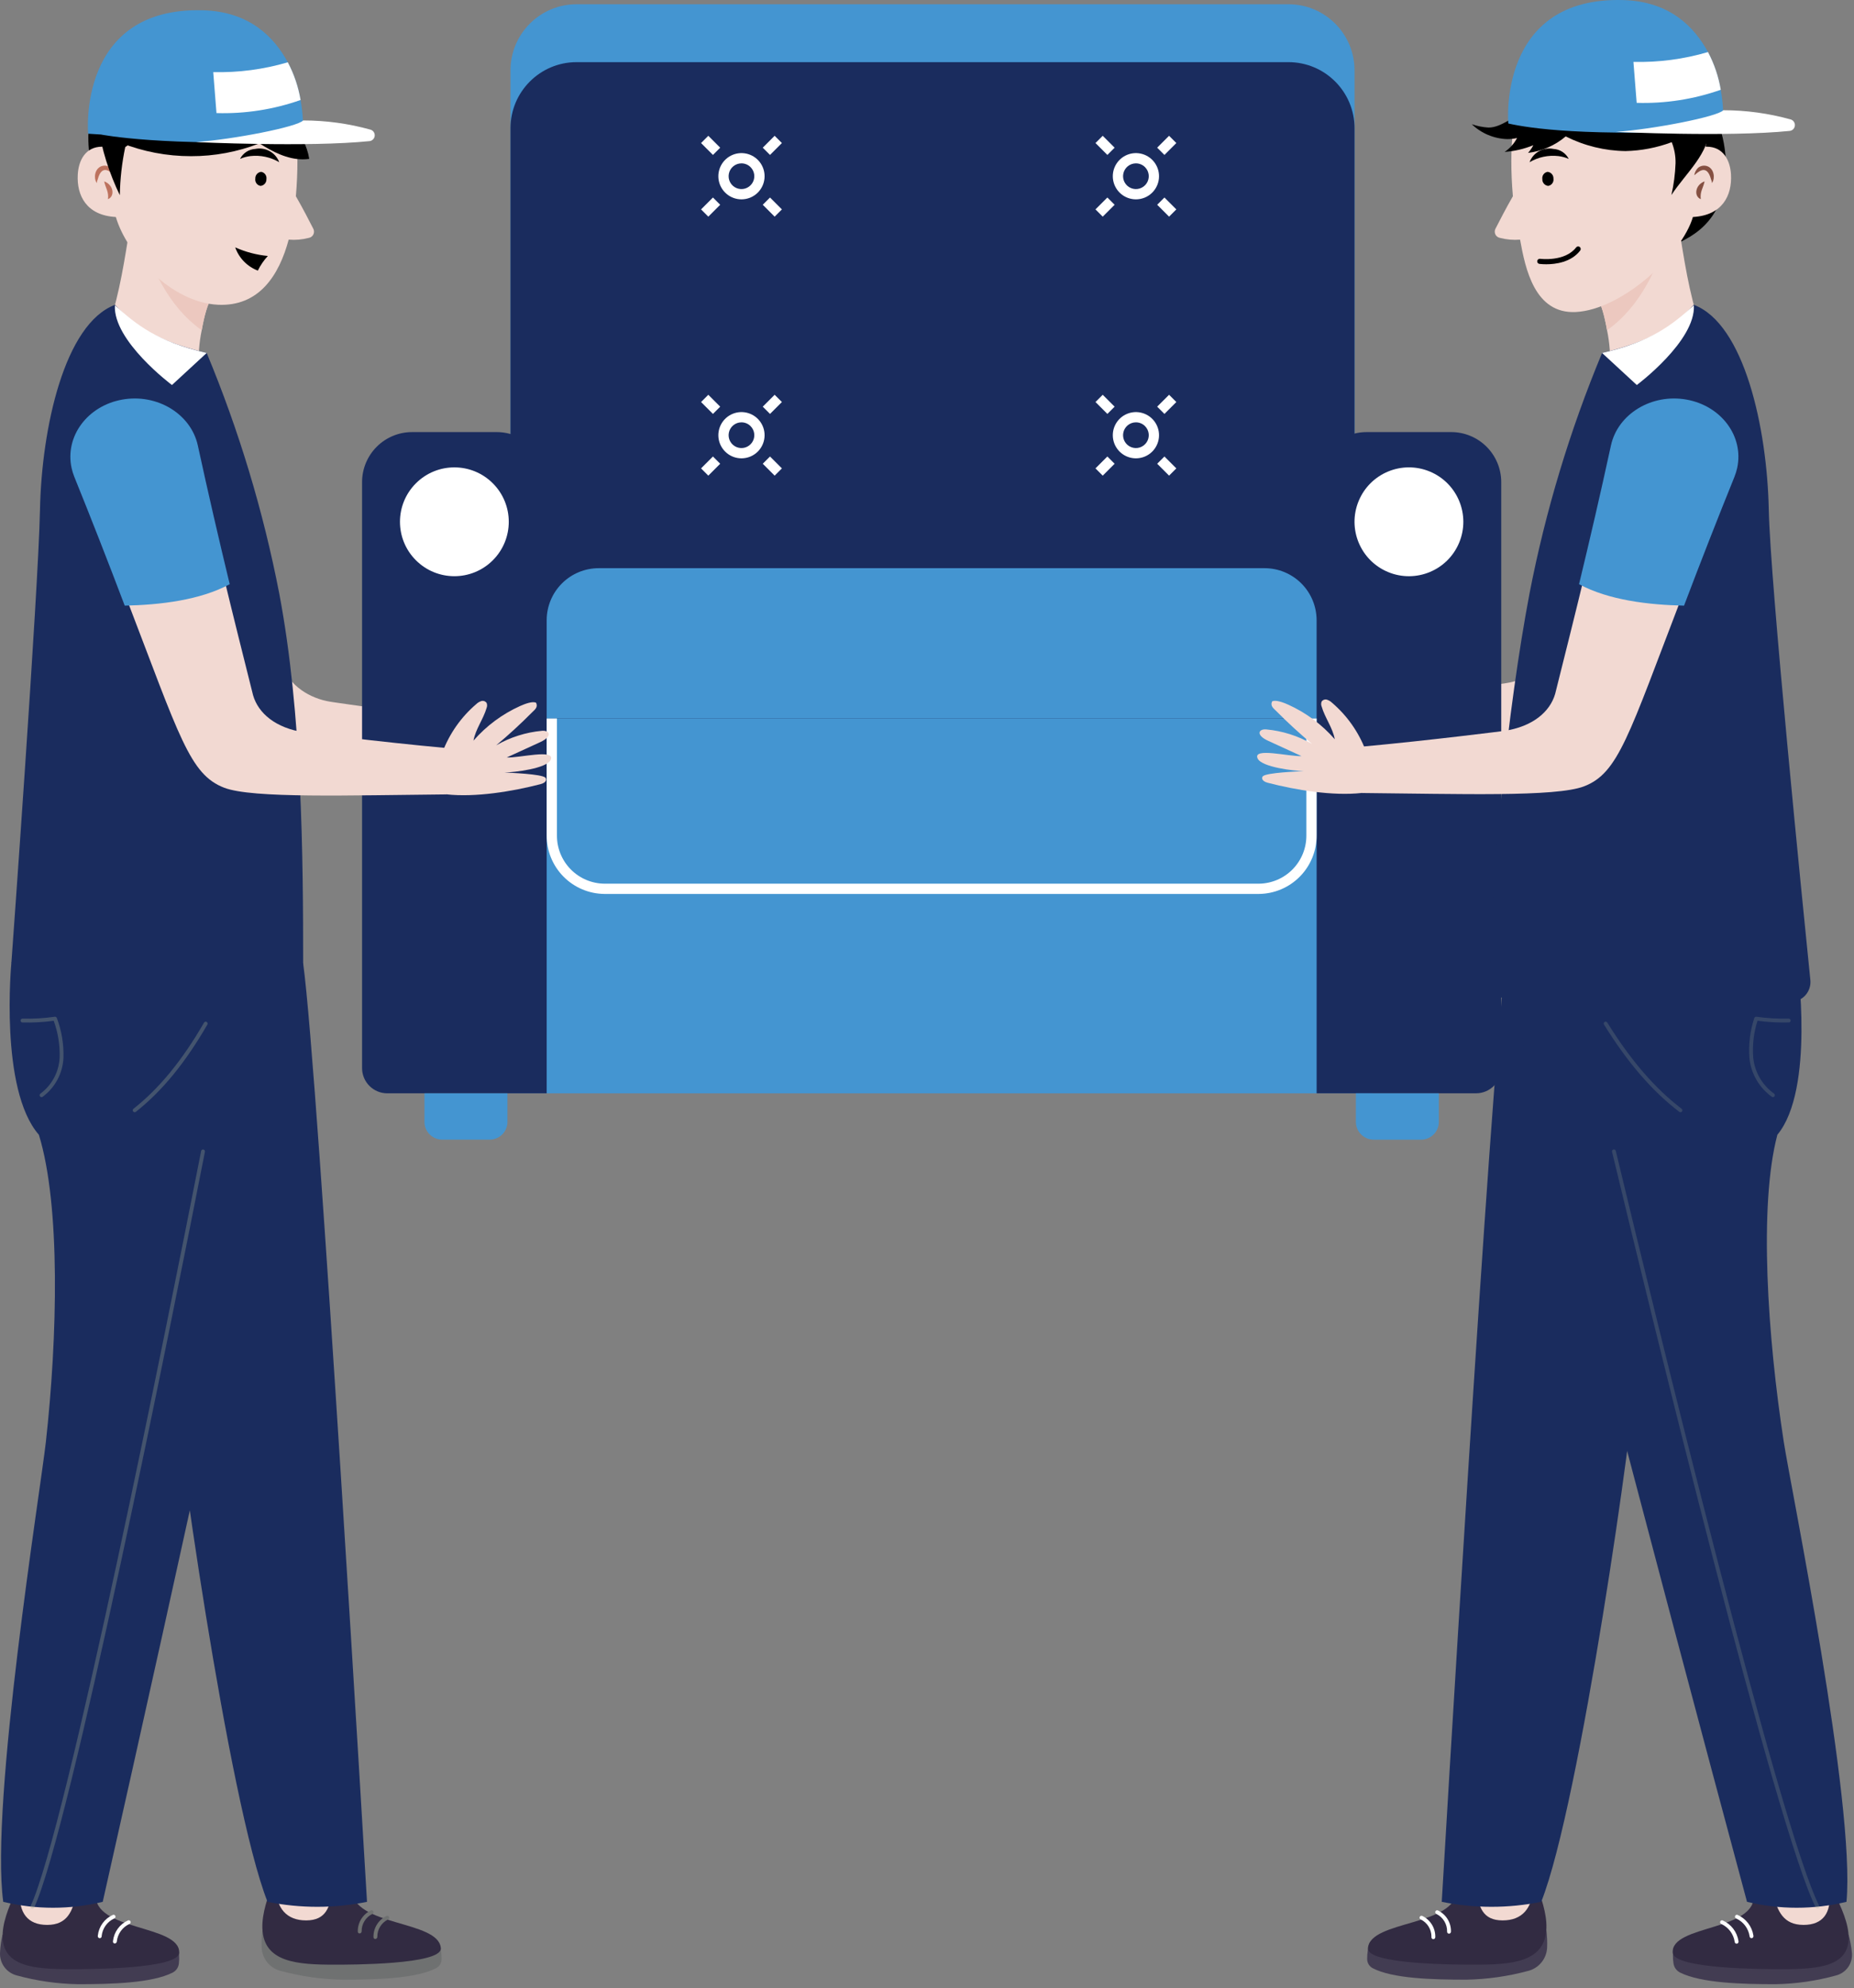 <svg width="375" height="402" viewBox="0 0 375 402" fill="none" xmlns="http://www.w3.org/2000/svg"><rect x="0" y="0" width="375" height="402" fill="#808080" stroke="none"/><g id="intro 1" clip-path="url(#clip0_256_50)"><g id="Group 173"><g id="translate" style=" transform-origin: center; transform-box: fill-box; animation: translateX 2s linear infinite;"><g id="Group 5"><g id="Group 3"><path id="Path 15" d="M275.516 141.384C289.238 140.125 304.316 138.198 304.224 138.21C309.978 137.358 313.505 134.366 314.556 130.717C318.696 114.225 322.433 99.304 326.408 81.017C327.698 75.079 334.061 71.217 340.618 72.381C347.175 73.545 351.446 79.311 350.155 85.248C350.029 85.812 349.858 86.365 349.645 86.901C346.388 94.953 343.226 103.031 340.16 111.133C329.389 139.182 327.379 146.751 320.376 149.423C314.661 151.605 295.108 150.939 275.428 150.763C274.579 146.82 275.162 145.413 275.516 141.384Z" fill="#F2D9D2"/></g><g id="Group 4"><path id="Path 16" d="M263.231 143.293L256.491 140.204C253.926 139.028 254.583 137.769 256.117 137.904C259.38 138.204 262.54 139.206 265.38 140.84C262.865 138.737 260.451 136.52 258.139 134.189C257.614 133.659 256.878 133.174 257.304 132.246C257.96 131.861 259.526 132.432 260.549 132.893C264.159 134.52 267.376 136.908 269.977 139.893C269.554 137.542 267.977 135.559 267.318 133.261C267.191 132.944 267.191 132.591 267.318 132.274C267.432 132.105 267.597 131.977 267.789 131.908C267.98 131.838 268.189 131.832 268.385 131.889C268.774 132.012 269.128 132.225 269.42 132.51C272.47 135.113 274.814 138.443 276.235 142.192L275.429 150.755C269.609 151.404 262.085 150.166 256.416 148.693C255.189 148.373 255.128 147.684 255.438 147.373C256.171 146.643 262.683 146.384 263.703 146.35C261.742 146.296 255.179 145.55 254.37 143.777C253.32 141.482 260.804 143.442 263.231 143.293Z" fill="#F2D9D2"/></g></g><g id="Group 174"><g id="Group 10"><g id="Group 6"><path id="Path 17" d="M22.106 90.696C25.362 98.749 28.524 106.827 31.591 114.928L40.864 139.776C43.136 145.111 47.622 149.857 54.273 152.987C63.025 157.087 67.956 153.407 101.073 157.871C105.099 158.414 106.737 157.491 107.337 153.845C107.937 150.199 105.158 146.804 101.132 146.261C101.047 146.25 100.932 146.236 100.847 146.228C86.335 144.79 67.435 141.994 67.531 142.008L66.877 141.908C62.727 141.278 58.388 138.638 57.199 134.508C53.059 118.016 49.322 103.095 45.347 84.808C44.057 78.87 37.694 75.008 31.137 76.173C24.58 77.338 20.309 83.102 21.6 89.04C21.725 89.605 21.894 90.158 22.106 90.696Z" fill="#F2D9D2"/></g><g id="Group 7"><path id="Path 18" d="M119.699 158.842V158.876C119.699 159.506 118.819 159.806 118.144 159.806C117.063 159.594 116.067 159.073 115.277 158.306C115.284 158.386 115.287 158.466 115.287 158.545C115.316 158.764 115.299 158.987 115.237 159.199C115.174 159.41 115.068 159.607 114.925 159.775C114.782 159.943 114.606 160.08 114.407 160.176C114.208 160.271 113.991 160.324 113.77 160.331H113.658C112.837 160.291 112.059 159.948 111.476 159.368C111.409 159.832 111.17 160.255 110.807 160.551C110.443 160.847 109.981 160.996 109.513 160.968C108.904 160.879 108.331 160.625 107.857 160.233C107.689 160.986 107.041 161.455 105.892 161.455C102.902 161.455 101.678 158.732 101.07 157.866L100.844 146.223C109.038 146.852 119.117 150.562 119.699 158.842Z" fill="#E88C74"/></g><g id="Group 8"><path id="Path 19" d="M109.048 147.868C109.048 147.868 116.967 149.297 119.02 151.977H113.846L109.048 147.868Z" fill="#E88C74"/></g><g id="Group 9"><path id="Path 20" d="M46.022 84.012C44.634 77.627 37.794 73.469 30.743 74.726C23.692 75.983 19.1 82.177 20.487 88.561C20.623 89.167 20.807 89.761 21.036 90.338C24.538 98.998 27.938 107.683 31.236 116.394V116.4C38.372 116.242 46.442 115.309 52.472 112.061C50.328 103.184 48.209 94.073 46.022 84.012Z" fill="#4989D4"/></g></g><g id="Group 20"><g id="Group 18"><g id="Group 11"><path id="Path 21" d="M88.769 392.748L53.083 390.292C52.923 391.478 52.87 392.677 52.925 393.873C52.983 394.96 53.386 395.999 54.077 396.84C54.768 397.681 55.709 398.278 56.764 398.546C60.856 399.646 65.068 400.242 69.305 400.322C76.063 400.322 84.23 400.096 88.214 397.986C88.552 397.807 88.835 397.539 89.03 397.209C89.225 396.88 89.325 396.504 89.319 396.121C89.334 394.973 89.148 393.832 88.769 392.748Z" fill="#6F7171"/></g><g id="Group 12"><path id="Path 22" d="M89.169 393.948V393.985C89.285 397.276 70.92 397.285 67.742 397.285C60.114 397.285 53.313 396.847 53.07 389.928C52.963 386.888 54.211 383.483 55.133 381.019L55.756 381.056L70.244 382.008L71.103 382.07C71.37 389.632 88.718 388.218 89.169 393.948Z" fill="#322B42"/></g><g id="Group 13"><path id="Path 23" d="M67.174 382.012C66.833 385.602 65.959 388.318 61.952 388.33H61.898C57.988 388.33 55.898 385.89 55.749 381.648C55.742 381.448 55.749 381.261 55.749 381.06L67.174 382.012Z" fill="#F2D9D2"/></g><g id="Group 15"><g id="Group 14"><path id="Path 24" d="M72.751 390.966C72.705 390.97 72.66 390.966 72.616 390.952C72.572 390.939 72.532 390.917 72.497 390.887C72.462 390.858 72.433 390.822 72.412 390.781C72.391 390.741 72.379 390.697 72.375 390.651L72.369 390.523C72.363 389.639 72.61 388.773 73.081 388.025C73.552 387.277 74.227 386.68 75.027 386.304C75.075 386.286 75.126 386.278 75.177 386.28C75.228 386.282 75.279 386.294 75.325 386.315C75.372 386.337 75.414 386.367 75.449 386.405C75.484 386.442 75.511 386.486 75.528 386.535C75.546 386.583 75.554 386.634 75.552 386.685C75.55 386.736 75.538 386.786 75.517 386.833C75.496 386.88 75.465 386.922 75.428 386.956C75.39 386.991 75.346 387.018 75.298 387.036C74.651 387.354 74.106 387.847 73.726 388.46C73.346 389.072 73.145 389.779 73.148 390.5C73.156 390.608 73.124 390.716 73.058 390.802C72.991 390.888 72.895 390.946 72.788 390.965L72.751 390.966Z" fill="#6F7171"/></g></g><g id="Group 17"><g id="Group 16"><path id="Path 25" d="M75.923 392.084C75.832 392.092 75.741 392.063 75.67 392.005C75.6 391.946 75.555 391.862 75.547 391.771L75.54 391.64C75.534 390.756 75.781 389.889 76.253 389.141C76.724 388.393 77.399 387.795 78.199 387.419C78.296 387.383 78.403 387.387 78.497 387.43C78.591 387.473 78.665 387.552 78.7 387.649C78.736 387.746 78.732 387.854 78.689 387.948C78.646 388.042 78.567 388.115 78.47 388.151C77.823 388.469 77.278 388.962 76.897 389.575C76.517 390.187 76.317 390.895 76.319 391.616C76.329 391.724 76.299 391.832 76.234 391.918C76.168 392.005 76.073 392.063 75.966 392.083L75.923 392.084Z" fill="#6F7171"/></g></g></g><g id="Group 19"><path id="Path 26" d="M2.309 194.602C2.309 194.602 10.895 215.275 20.279 229.522C29.663 243.769 34.629 267.514 34.893 276.734C35.157 285.954 46.247 364.746 54.113 384.576C60.753 385.918 67.594 385.918 74.234 384.576C74.234 384.576 64.377 216.946 61.327 194.879L48.317 183.707L2.309 194.602Z" fill="#1A2C5E"/></g></g><g id="Group 21"><path id="Path 27" d="M40.799 66.782C40.273 69.32 40.078 71.914 40.219 74.502C33.076 71.474 28.919 67.958 22.808 63.278C24.729 56.634 25.599 49.789 26.76 42.957C27.216 43.72 27.699 44.471 28.197 45.197C32.097 50.865 37.386 55.645 42.887 60.175C42.016 61.239 41.284 63.966 40.799 66.782Z" fill="#F2D9D2"/></g><g id="Group 22"><path id="Path 28" d="M42.887 60.175C42.017 61.239 41.287 63.965 40.799 66.781C33.931 61.901 30.504 53.981 28.044 46.135C28.099 45.822 28.144 45.51 28.196 45.197L28.735 41.897C32.689 48.563 36.682 55.058 42.887 60.175Z" fill="#ECC8BF"/></g><g id="Group 23"><path id="Path 29" d="M17.936 25.866C18.692 26.104 19.482 26.216 20.275 26.198C22.617 26.072 24.939 25.691 27.199 25.063C27.465 26.426 27.592 27.812 27.577 29.2C27.577 34.308 26.219 40.1 25.577 44.018C21.483 40.114 17.288 35.841 17.936 25.866Z" fill="black"/></g><g id="Group 24"><path id="Path 30" d="M59.846 39.686C61.54 19.586 56.477 7.223 41.227 7.786C22.812 8.469 19.4 20.245 20.842 29.663C20.778 29.663 20.714 29.663 20.649 29.663C17.249 29.663 15.895 32.479 15.731 35.263C15.479 39.558 17.507 43.568 23.431 43.88C25.653 51.46 34.701 61.172 44.077 61.624C52.377 62.024 56.44 55.707 58.39 48.457C59.755 48.571 61.13 48.452 62.456 48.106C62.65 48.072 62.833 47.994 62.992 47.877C63.151 47.761 63.281 47.609 63.371 47.435C63.462 47.26 63.511 47.067 63.514 46.87C63.518 46.673 63.476 46.478 63.392 46.3C62.589 44.712 61.199 42.027 59.846 39.686Z" fill="#F2D9D2"/></g><g id="Group 25"><path id="Path 31" d="M24.399 28.863C28.932 30.666 33.767 31.588 38.645 31.582C43.376 31.593 48.067 30.714 52.474 28.992C55.165 30.712 58.117 32.218 61.236 32.218C61.675 32.219 62.114 32.189 62.549 32.128C60.81 21.528 46.486 16.547 36.592 16.547C30.086 16.547 22.192 17.596 22.192 24.097C22.218 25.122 22.466 26.128 22.921 27.046C23.375 27.965 24.024 28.773 24.823 29.414" fill="black"/></g><g id="Group 26"><path id="Path 32" d="M23.158 35.445C22.608 35.045 20.68 32.845 19.774 36.24C19.688 36.518 19.552 36.731 19.633 36.999C19.142 36.728 18.804 34.647 20.207 33.751C20.541 33.562 20.923 33.475 21.306 33.502C21.689 33.529 22.056 33.669 22.36 33.903C22.791 34.313 23.072 34.856 23.158 35.445Z" fill="#BD725E"/></g><g id="Group 27"><path id="Path 33" d="M21.072 36.678C22.963 37.357 23.313 39.669 21.839 40.278C22.038 38.722 21.337 38.02 21.072 36.678Z" fill="#BD725E"/></g><g id="Group 44"><g id="Group 35"><g id="Group 28"><path id="Path 34" d="M35.963 393.661L0.518 391.205C0.243 392.381 0.073 393.579 0.01 394.785C-0.06 395.836 0.239 396.879 0.857 397.732C1.474 398.585 2.371 399.196 3.391 399.458C7.423 400.565 11.577 401.161 15.757 401.234C22.515 401.234 30.704 401.008 34.895 398.899C35.25 398.723 35.554 398.459 35.78 398.133C36.005 397.807 36.143 397.429 36.182 397.034C36.312 395.906 36.237 394.763 35.963 393.661Z" fill="#423C52"/></g><g id="Group 29"><path id="Path 35" d="M36.25 394.859V394.896C36.043 398.187 17.677 398.196 14.499 398.196C6.871 398.196 0.114 397.758 0.547 390.838C0.738 387.798 2.32 384.395 3.484 381.93L4.103 381.967L18.503 382.918L19.355 382.98C18.874 390.542 36.361 389.128 36.25 394.859Z" fill="#322B42"/></g><g id="Group 30"><path id="Path 36" d="M15.421 382.922C14.728 386.513 13.587 389.229 9.579 389.241H9.525C5.616 389.241 3.765 386.801 4.031 382.559C4.043 382.359 4.066 382.171 4.09 381.971L15.421 382.922Z" fill="#F2D9D2"/></g><g id="Group 32"><g id="Group 31"><path id="Path 37" d="M20.171 391.925H20.161C20.058 391.922 19.96 391.878 19.889 391.803C19.818 391.728 19.78 391.628 19.782 391.525L19.788 391.405C19.883 390.502 20.214 389.64 20.747 388.904C21.281 388.169 21.998 387.587 22.827 387.216C22.876 387.197 22.928 387.187 22.98 387.188C23.033 387.189 23.085 387.201 23.133 387.222C23.181 387.244 23.224 387.275 23.259 387.313C23.295 387.352 23.323 387.397 23.34 387.447C23.358 387.496 23.365 387.549 23.362 387.601C23.359 387.654 23.345 387.705 23.322 387.752C23.298 387.799 23.266 387.841 23.226 387.875C23.186 387.909 23.139 387.935 23.089 387.95C22.403 388.267 21.81 388.756 21.368 389.369C20.926 389.982 20.65 390.699 20.566 391.45V391.55C20.562 391.652 20.519 391.748 20.445 391.818C20.371 391.888 20.273 391.927 20.171 391.925Z" fill="white"/></g></g><g id="Group 34"><g id="Group 33"><path id="Path 38" d="M23.234 392.995C23.185 392.999 23.136 392.994 23.09 392.978C23.044 392.962 23.001 392.937 22.965 392.905C22.929 392.872 22.9 392.832 22.88 392.788C22.859 392.743 22.849 392.695 22.848 392.646L22.854 392.514C22.95 391.612 23.282 390.751 23.815 390.016C24.348 389.282 25.065 388.701 25.893 388.33C25.942 388.31 25.994 388.301 26.047 388.302C26.099 388.303 26.151 388.314 26.199 388.336C26.247 388.358 26.29 388.389 26.325 388.427C26.361 388.466 26.389 388.511 26.406 388.561C26.424 388.61 26.431 388.663 26.428 388.715C26.425 388.768 26.411 388.819 26.388 388.866C26.364 388.913 26.332 388.955 26.292 388.989C26.252 389.023 26.205 389.048 26.155 389.064C25.469 389.382 24.877 389.871 24.435 390.484C23.993 391.097 23.717 391.813 23.632 392.564C23.632 392.673 23.591 392.777 23.517 392.857C23.443 392.937 23.342 392.986 23.234 392.995Z" fill="white"/></g></g></g><g id="Group 36"><path id="Path 39" d="M2.31 194.602C2.31 194.602 -0.169 220.296 7.864 229.465C12.274 243.793 11.626 270.4 9.273 291.62C8.241 300.937 -2.05 364.742 0.657 384.576C7.269 386.17 14.166 386.17 20.778 384.576C20.778 384.576 58.611 216.948 61.301 194.876L51.152 183.704L2.31 194.602Z" fill="#1A2C5E"/></g><g id="Group 43" opacity="0.3"><g id="Group 38"><g id="Group 37"><path id="Path 40" d="M27.242 224.907C27.16 224.908 27.08 224.883 27.012 224.836C26.945 224.789 26.895 224.722 26.868 224.644C26.841 224.567 26.84 224.483 26.863 224.404C26.887 224.326 26.935 224.257 27 224.207C32.206 220.107 36.876 214.407 41.276 206.775C41.33 206.689 41.414 206.628 41.512 206.603C41.61 206.579 41.713 206.593 41.801 206.644C41.888 206.694 41.953 206.776 41.981 206.873C42.009 206.97 41.999 207.074 41.952 207.163C37.501 214.885 32.768 220.663 27.483 224.819C27.415 224.875 27.33 224.906 27.242 224.907Z" fill="#A7B294"/></g></g><g id="Group 40"><g id="Group 39"><path id="Path 41" d="M8.406 221.855C8.323 221.856 8.242 221.83 8.175 221.781C8.108 221.732 8.058 221.663 8.033 221.584C8.008 221.505 8.009 221.42 8.035 221.341C8.062 221.263 8.113 221.195 8.181 221.147C9.326 220.296 10.268 219.201 10.939 217.942C11.61 216.683 11.993 215.291 12.062 213.866C12.14 211.328 11.733 208.798 10.862 206.412C8.765 206.696 6.649 206.812 4.533 206.759C4.43 206.755 4.332 206.711 4.261 206.635C4.191 206.559 4.153 206.459 4.157 206.355C4.161 206.252 4.205 206.154 4.281 206.083C4.357 206.013 4.458 205.975 4.561 205.979C6.741 206.035 8.922 205.908 11.081 205.599C11.17 205.588 11.261 205.608 11.337 205.656C11.413 205.704 11.471 205.776 11.5 205.861C12.467 208.433 12.922 211.17 12.839 213.916C12.763 215.457 12.346 216.962 11.618 218.323C10.891 219.684 9.87 220.866 8.63 221.784C8.564 221.83 8.486 221.855 8.406 221.855Z" fill="#A7B294"/></g></g><g id="Group 42"><g id="Group 41"><path id="Path 42" d="M6.552 385.971C6.495 385.971 6.439 385.959 6.388 385.935C6.294 385.892 6.222 385.813 6.186 385.715C6.15 385.618 6.155 385.511 6.198 385.417C13.425 369.853 34.211 265.689 40.409 234.135L40.686 232.735C40.709 232.637 40.77 232.551 40.855 232.497C40.941 232.442 41.044 232.423 41.143 232.443C41.242 232.463 41.33 232.521 41.387 232.605C41.444 232.688 41.467 232.79 41.45 232.89L41.175 234.29C34.975 265.867 14.169 370.108 6.905 385.751C6.873 385.817 6.823 385.873 6.76 385.912C6.698 385.951 6.626 385.972 6.552 385.971Z" fill="#A7B294"/></g></g></g></g><g id="Group 45"><path id="Path 43" d="M41.806 71.375C48.331 87.039 53.246 103.325 56.477 119.983C61.121 144.475 61.316 173.149 61.316 194.883C61.316 194.883 34.996 206.898 2.309 194.606C2.309 194.606 7.75 119.706 8.086 103.106C8.422 86.506 13.057 65.465 23.261 61.64C27.399 66.324 32.544 69.135 41.806 71.375Z" fill="#1A2C5E"/></g><g id="Group 46"><path id="Path 44" d="M54.176 51.762C53.359 52.643 52.677 53.639 52.152 54.719C51.094 54.316 50.136 53.688 49.346 52.877C48.556 52.066 47.952 51.093 47.576 50.024C49.667 50.957 51.896 51.544 54.176 51.762Z" fill="black"/></g><g id="Group 47"><path id="Path 45" d="M48.55 32.132C48.841 31.557 49.278 31.069 49.818 30.715C50.357 30.362 50.979 30.157 51.623 30.119C52.619 29.915 53.655 30.073 54.545 30.564C55.434 31.056 56.12 31.849 56.477 32.8C54.722 31.768 52.679 31.333 50.655 31.561C49.929 31.648 49.22 31.84 48.55 32.132Z" fill="black"/></g><g id="Group 48"><path id="Path 46" d="M51.639 36.129C51.588 36.463 51.671 36.804 51.87 37.077C52.068 37.351 52.366 37.535 52.699 37.591C53.037 37.56 53.35 37.398 53.572 37.141C53.793 36.884 53.907 36.551 53.888 36.212C53.939 35.878 53.856 35.537 53.657 35.264C53.459 34.99 53.161 34.806 52.828 34.75C52.49 34.781 52.177 34.943 51.955 35.2C51.734 35.457 51.62 35.79 51.639 36.129Z" fill="black"/></g><g id="Group 49"><path id="Path 47" d="M41.806 71.375L34.781 77.855C34.781 77.855 22.833 68.942 23.239 61.733C27.645 65.714 31.855 69.089 41.806 71.375Z" fill="white"/></g><g id="Group 50"><path id="Path 48" d="M20.238 26.218C21.028 26.067 22.633 25.764 25.838 25.161C26.438 25.048 27.074 24.988 27.705 24.917C27.82 25.463 28.004 25.992 28.25 26.493C27.61 27.83 26.598 28.955 25.335 29.732C24.66 32.933 24.291 36.19 24.235 39.461C22.235 35.361 20.235 29.476 20.235 26.255L20.238 26.218Z" fill="black"/></g><g id="Group 51"><path id="Path 49" d="M61.226 28.385C33.185 29.773 20.418 27.202 20.418 27.202L17.826 27.041C17.826 27.041 15.537 1.285 41.161 2.085C50.561 2.377 55.482 7.574 58.214 12.598C59.477 14.986 60.348 17.561 60.796 20.224C61.281 22.916 61.426 25.658 61.226 28.385Z" fill="#4495D1"/></g></g><g id="Group 111"><g id="Group 52"><path id="Rectangle 27" d="M260.606 0.859H116.626C109.242 0.859 103.257 6.845 103.257 14.228V180.868C103.257 188.252 109.242 194.237 116.626 194.237H260.606C267.989 194.237 273.975 188.252 273.975 180.868V14.228C273.975 6.845 267.989 0.859 260.606 0.859Z" fill="#4495D1"/></g><g id="Group 53"><path id="Rectangle 28" d="M260.606 12.568H116.626C109.242 12.568 103.257 18.554 103.257 25.937V192.577C103.257 199.961 109.242 205.946 116.626 205.946H260.606C267.989 205.946 273.975 199.961 273.975 192.577V25.937C273.975 18.554 267.989 12.568 260.606 12.568Z" fill="#1A2C5E"/></g><g id="Group 54"><path id="Rectangle 29" d="M277.53 145.292H102.639V221.085H277.53V145.292Z" fill="#4495D1"/></g><g id="Group 55"><path id="Rectangle 30" d="M83.357 87.372H100.45C101.779 87.371 103.096 87.633 104.324 88.142C105.553 88.65 106.669 89.396 107.609 90.336C108.549 91.276 109.295 92.392 109.803 93.62C110.312 94.849 110.574 96.165 110.574 97.495V221.085H78.334C76.981 221.085 75.684 220.547 74.728 219.591C73.771 218.634 73.234 217.337 73.234 215.985V97.495C73.234 94.81 74.3 92.235 76.199 90.337C78.097 88.438 80.672 87.372 83.357 87.372Z" fill="#1A2C5E"/></g><g id="Group 56"><path id="Rectangle 31" d="M276.431 87.372H293.524C294.853 87.371 296.17 87.633 297.398 88.142C298.626 88.65 299.743 89.396 300.683 90.336C301.623 91.276 302.369 92.392 302.877 93.62C303.386 94.849 303.648 96.165 303.648 97.495V215.981C303.648 217.333 303.111 218.63 302.154 219.587C301.198 220.543 299.901 221.081 298.548 221.081H266.308V97.495C266.308 94.81 267.375 92.235 269.273 90.337C271.171 88.438 273.746 87.372 276.431 87.372Z" fill="#1A2C5E"/></g><g id="Group 57"><path id="Rectangle 32" d="M121.104 114.894H255.773C258.566 114.894 261.245 116.003 263.22 117.978C265.194 119.953 266.304 122.632 266.304 125.425V145.294H110.573V125.425C110.573 122.632 111.683 119.953 113.657 117.978C115.632 116.003 118.311 114.894 121.104 114.894Z" fill="#4495D1"/></g><g id="Group 104"><g id="Group 80"><g id="rotate_2" style=" transform-origin: center; transform-box: fill-box; animation: spin 2s linear infinite;"><g id="Group 59"><g id="Group 58"><path id="Path 50" d="M149.97 40.312C148.888 40.311 147.84 39.935 147.004 39.248C146.169 38.561 145.597 37.606 145.386 36.545C145.176 35.484 145.34 34.383 145.851 33.429C146.361 32.475 147.186 31.728 148.186 31.314C149.186 30.901 150.298 30.847 151.333 31.162C152.368 31.476 153.262 32.14 153.862 33.04C154.463 33.939 154.733 35.02 154.626 36.096C154.52 37.173 154.043 38.179 153.278 38.944C152.844 39.378 152.328 39.723 151.76 39.958C151.193 40.192 150.584 40.312 149.97 40.312ZM149.97 33.033C149.369 33.034 148.786 33.243 148.321 33.625C147.856 34.007 147.539 34.538 147.422 35.128C147.305 35.718 147.396 36.33 147.68 36.861C147.964 37.391 148.423 37.806 148.978 38.036C149.534 38.266 150.152 38.296 150.728 38.121C151.303 37.946 151.8 37.577 152.134 37.077C152.468 36.577 152.619 35.976 152.559 35.378C152.5 34.779 152.235 34.22 151.81 33.794C151.569 33.553 151.282 33.361 150.966 33.23C150.65 33.1 150.312 33.033 149.97 33.033Z" fill="white"/></g></g><g id="Group 61"><g id="Group 60"><path id="Rectangle 33" d="M143.265 27.458L141.798 28.925L144.203 31.33L145.67 29.863L143.265 27.458Z" fill="white"/></g></g><g id="Group 63"><g id="Group 62"><path id="Rectangle 34" d="M156.684 27.458L154.279 29.863L155.746 31.331L158.151 28.926L156.684 27.458Z" fill="white"/></g></g><g id="Group 65"><g id="Group 64"><path id="Rectangle 35" d="M155.746 39.939L154.279 41.406L156.684 43.811L158.151 42.344L155.746 39.939Z" fill="white"/></g></g><g id="Group 67"><g id="Group 66"><path id="Rectangle 36" d="M144.203 39.939L141.798 42.344L143.265 43.812L145.67 41.407L144.203 39.939Z" fill="white"/></g></g></g><g id="rotate_1" style=" transform-origin: center; transform-box: fill-box; animation: spin 2s linear infinite;"><g id="Group 70"><g id="Group 69"><path id="Path 51" d="M229.754 40.312C228.672 40.311 227.624 39.935 226.788 39.249C225.952 38.562 225.38 37.607 225.17 36.546C224.959 35.484 225.123 34.383 225.633 33.429C226.144 32.475 226.969 31.728 227.969 31.315C228.968 30.901 230.08 30.847 231.116 31.162C232.151 31.476 233.045 32.14 233.645 33.039C234.246 33.939 234.516 35.019 234.409 36.096C234.303 37.173 233.826 38.179 233.061 38.944C232.627 39.378 232.112 39.723 231.544 39.958C230.976 40.192 230.368 40.313 229.754 40.312ZM229.754 33.033C229.152 33.034 228.57 33.243 228.105 33.625C227.64 34.007 227.323 34.538 227.206 35.128C227.089 35.718 227.18 36.33 227.464 36.861C227.748 37.391 228.207 37.806 228.762 38.036C229.318 38.266 229.936 38.296 230.512 38.121C231.087 37.946 231.584 37.577 231.918 37.077C232.252 36.577 232.403 35.976 232.343 35.378C232.284 34.779 232.019 34.22 231.594 33.794C231.352 33.553 231.065 33.361 230.75 33.231C230.434 33.1 230.096 33.033 229.754 33.033Z" fill="white"/></g></g><g id="Group 72"><g id="Group 71"><path id="Rectangle 37" d="M236.462 27.458L234.057 29.863L235.524 31.331L237.929 28.926L236.462 27.458Z" fill="white"/></g></g><g id="Group 74"><g id="Group 73"><path id="Rectangle 38" d="M223.043 27.458L221.576 28.925L223.981 31.33L225.448 29.863L223.043 27.458Z" fill="white"/></g></g><g id="Group 76"><g id="Group 75"><path id="Rectangle 39" d="M223.981 39.939L221.576 42.344L223.043 43.812L225.448 41.407L223.981 39.939Z" fill="white"/></g></g><g id="Group 78"><g id="Group 77"><path id="Rectangle 40" d="M235.524 39.939L234.057 41.406L236.462 43.811L237.929 42.343L235.524 39.939Z" fill="white"/></g></g></g></g><g id="Group 103"><g id="rotate_4" style=" transform-origin: center; transform-box: fill-box; animation: spin 2s linear infinite;"><g id="Group 82"><g id="Group 81"><path id="Path 52" d="M149.97 92.682C148.888 92.681 147.84 92.305 147.004 91.618C146.169 90.931 145.597 89.976 145.386 88.915C145.176 87.854 145.34 86.753 145.851 85.799C146.361 84.845 147.186 84.098 148.186 83.684C149.186 83.271 150.298 83.217 151.333 83.532C152.368 83.846 153.262 84.51 153.862 85.41C154.463 86.31 154.733 87.39 154.626 88.466C154.52 89.543 154.043 90.549 153.278 91.314C152.844 91.748 152.328 92.093 151.76 92.328C151.193 92.562 150.584 92.683 149.97 92.682ZM149.97 85.404C149.369 85.404 148.786 85.613 148.321 85.995C147.856 86.377 147.539 86.908 147.422 87.498C147.305 88.088 147.396 88.7 147.68 89.231C147.964 89.761 148.423 90.176 148.978 90.406C149.534 90.636 150.152 90.666 150.728 90.491C151.303 90.316 151.8 89.947 152.134 89.447C152.468 88.947 152.619 88.346 152.559 87.748C152.5 87.149 152.235 86.59 151.81 86.165C151.569 85.923 151.282 85.731 150.966 85.6C150.65 85.47 150.312 85.403 149.97 85.404Z" fill="white"/></g></g><g id="Group 84"><g id="Group 83"><path id="Rectangle 41" d="M143.265 79.828L141.798 81.295L144.203 83.7L145.67 82.233L143.265 79.828Z" fill="white"/></g></g><g id="Group 86"><g id="Group 85"><path id="Rectangle 42" d="M156.684 79.829L154.279 82.233L155.746 83.701L158.151 81.296L156.684 79.829Z" fill="white"/></g></g><g id="Group 88"><g id="Group 87"><path id="Rectangle 43" d="M155.746 92.309L154.279 93.776L156.684 96.181L158.151 94.714L155.746 92.309Z" fill="white"/></g></g><g id="Group 90"><g id="Group 89"><path id="Rectangle 44" d="M144.203 92.309L141.798 94.714L143.265 96.182L145.67 93.777L144.203 92.309Z" fill="white"/></g></g></g><g id="rotate_3" style=" transform-origin: center; transform-box: fill-box; animation: spin 2s linear infinite;"><g id="Group 93"><g id="Group 92"><path id="Path 53" d="M229.754 92.682C228.672 92.681 227.624 92.305 226.788 91.619C225.952 90.932 225.38 89.977 225.17 88.916C224.959 87.855 225.123 86.753 225.633 85.799C226.144 84.846 226.969 84.098 227.969 83.685C228.968 83.271 230.08 83.217 231.116 83.532C232.151 83.846 233.045 84.51 233.645 85.41C234.246 86.309 234.516 87.39 234.409 88.466C234.303 89.543 233.826 90.549 233.061 91.314C232.627 91.748 232.112 92.093 231.544 92.328C230.976 92.562 230.368 92.683 229.754 92.682ZM229.754 85.404C229.152 85.404 228.57 85.613 228.105 85.995C227.64 86.377 227.323 86.908 227.206 87.498C227.089 88.088 227.18 88.7 227.464 89.231C227.748 89.761 228.207 90.176 228.762 90.406C229.318 90.636 229.936 90.666 230.512 90.491C231.087 90.316 231.584 89.947 231.918 89.447C232.252 88.947 232.403 88.346 232.343 87.748C232.284 87.149 232.019 86.59 231.594 86.165C231.352 85.923 231.066 85.731 230.75 85.6C230.434 85.47 230.096 85.403 229.754 85.404Z" fill="white"/></g></g><g id="Group 95"><g id="Group 94"><path id="Rectangle 45" d="M236.462 79.829L234.057 82.233L235.524 83.701L237.929 81.296L236.462 79.829Z" fill="white"/></g></g><g id="Group 97"><g id="Group 96"><path id="Rectangle 46" d="M223.043 79.828L221.576 81.295L223.981 83.7L225.448 82.233L223.043 79.828Z" fill="white"/></g></g><g id="Group 99"><g id="Group 98"><path id="Rectangle 47" d="M223.981 92.309L221.576 94.714L223.043 96.182L225.448 93.777L223.981 92.309Z" fill="white"/></g></g><g id="Group 101"><g id="Group 100"><path id="Rectangle 48" d="M235.524 92.309L234.057 93.776L236.462 96.181L237.929 94.713L235.524 92.309Z" fill="white"/></g></g></g></g></g><g id="Group 105"><path id="Ellipse 1" d="M99.684 113.293C103.981 108.997 103.981 102.03 99.684 97.733C95.387 93.436 88.42 93.436 84.123 97.733C79.826 102.03 79.826 108.997 84.123 113.293C88.42 117.59 95.387 117.59 99.684 113.293Z" fill="white"/></g><g id="Group 106"><path id="Ellipse 2" d="M295.143 109.724C297.468 104.11 294.802 97.674 289.188 95.348C283.574 93.022 277.137 95.689 274.812 101.303C272.486 106.917 275.152 113.353 280.767 115.679C286.381 118.004 292.817 115.338 295.143 109.724Z" fill="white"/></g><g id="Group 107"><path id="Rectangle 49" d="M85.854 221.084H102.639V226.853C102.639 227.326 102.546 227.794 102.365 228.231C102.184 228.668 101.919 229.065 101.585 229.399C101.25 229.733 100.853 229.999 100.417 230.179C99.98 230.36 99.512 230.453 99.039 230.453H89.454C88.499 230.453 87.584 230.074 86.908 229.399C86.233 228.724 85.854 227.808 85.854 226.853V221.084Z" fill="#4495D1"/></g><g id="Group 108"><path id="Rectangle 50" d="M287.428 230.457H277.849C276.894 230.457 275.979 230.077 275.303 229.402C274.628 228.727 274.249 227.811 274.249 226.857V221.085H291.028V226.857C291.028 227.811 290.649 228.727 289.974 229.402C289.299 230.077 288.383 230.457 287.428 230.457Z" fill="#4495D1"/></g><g id="Group 110"><g id="Group 109"><path id="Path 54" d="M254.613 180.767H122.269C119.15 180.744 116.167 179.484 113.975 177.265C111.783 175.046 110.561 172.048 110.576 168.929V145.292H112.651V168.929C112.634 171.498 113.638 173.969 115.441 175.799C117.244 177.63 119.7 178.67 122.269 178.691H254.613C257.183 178.67 259.639 177.63 261.442 175.8C263.245 173.969 264.249 171.498 264.232 168.929V145.292H266.307V168.929C266.322 172.048 265.1 175.046 262.908 177.265C260.715 179.485 257.732 180.744 254.613 180.767Z" fill="white"/></g></g></g><g id="Group 115"><g id="Group 112"><path id="Path 55" d="M90.229 151.259C76.505 150 61.429 148.073 61.521 148.086C55.767 147.232 52.24 144.24 51.189 140.591C47.049 124.099 43.312 109.179 39.337 90.891C38.047 84.953 31.684 81.091 25.127 82.256C18.57 83.421 14.299 89.185 15.59 95.123C15.716 95.686 15.887 96.238 16.1 96.775C19.356 104.828 22.518 112.905 25.585 121.007C36.355 149.057 38.365 156.626 45.368 159.299C51.083 161.48 70.637 160.814 90.317 160.638C91.166 156.695 90.584 155.288 90.229 151.259Z" fill="#F2D9D2"/></g><g id="Group 113"><path id="Path 56" d="M40.014 90.088C38.626 83.703 31.786 79.546 24.735 80.802C17.684 82.058 13.091 88.253 14.479 94.638C14.615 95.244 14.799 95.838 15.028 96.414C18.53 105.074 21.93 113.76 25.228 122.471C32.364 122.313 40.434 121.38 46.464 118.132C44.32 109.259 42.201 100.149 40.014 90.088Z" fill="#4495D1"/></g><g id="Group 114"><path id="Path 57" d="M102.514 153.166L109.253 150.077C111.819 148.901 111.162 147.642 109.628 147.777C106.365 148.077 103.205 149.079 100.365 150.713C102.88 148.611 105.293 146.395 107.606 144.063C108.131 143.532 108.867 143.047 108.442 142.119C107.785 141.734 106.22 142.306 105.197 142.766C101.587 144.393 98.371 146.781 95.769 149.766C96.192 147.416 97.769 145.432 98.428 143.135C98.555 142.819 98.555 142.465 98.428 142.148C98.314 141.979 98.15 141.851 97.958 141.782C97.766 141.712 97.558 141.705 97.362 141.762C96.973 141.886 96.619 142.099 96.327 142.383C93.277 144.986 90.932 148.316 89.511 152.065L90.318 160.628C96.138 161.278 103.662 160.039 109.331 158.566C110.558 158.248 110.618 157.557 110.308 157.247C109.576 156.515 103.063 156.257 102.043 156.223C104.005 156.169 110.567 155.423 111.377 153.651C112.426 151.355 104.942 153.315 102.514 153.166Z" fill="#F2D9D2"/></g></g><g id="Group 116"><path id="Path 58" d="M39.617 28.731C39.617 28.731 62.233 29.816 74.792 28.531C75.058 28.489 75.302 28.358 75.483 28.16C75.665 27.961 75.774 27.707 75.792 27.439C75.811 27.17 75.737 26.903 75.584 26.682C75.431 26.46 75.208 26.298 74.95 26.22C70.511 24.982 65.924 24.355 61.316 24.356C60.164 25.67 47.115 28.202 39.617 28.731Z" fill="white"/></g><g id="Group 117"><path id="Path 59" d="M60.793 20.222C55.336 22.144 49.57 23.041 43.787 22.868L43.131 14.585C48.23 14.709 53.318 14.037 58.211 12.596C59.474 14.984 60.345 17.559 60.793 20.222Z" fill="white"/></g><g id="Group 166"><g id="Group 118"><path id="Path 60" d="M347.552 24.834L342.589 23.261C339.998 26.761 338.848 34.433 338.848 41.1C338.814 43.776 339.043 46.449 339.532 49.08C346.071 46.133 349.094 41.1 349.094 33.444C349.076 30.507 348.554 27.595 347.552 24.834Z" fill="black"/></g><g id="Group 128"><g id="Group 126"><g id="Group 119"><path id="Path 61" d="M277.081 392.748L312.767 390.292C312.927 391.478 312.98 392.677 312.925 393.873C312.867 394.96 312.463 395.999 311.773 396.84C311.082 397.681 310.141 398.278 309.086 398.546C304.993 399.646 300.782 400.242 296.545 400.322C289.787 400.322 281.62 400.096 277.636 397.986C277.297 397.807 277.015 397.539 276.82 397.209C276.625 396.88 276.525 396.504 276.531 396.121C276.516 394.973 276.702 393.832 277.081 392.748Z" fill="#423C52"/></g><g id="Group 120"><path id="Path 62" d="M276.686 393.948V393.985C276.57 397.276 294.935 397.285 298.113 397.285C305.741 397.285 312.542 396.847 312.785 389.928C312.892 386.888 311.644 383.483 310.722 381.019L310.099 381.056L295.611 382.008L294.752 382.07C294.479 389.632 277.132 388.218 276.686 393.948Z" fill="#322B42"/></g><g id="Group 121"><path id="Path 63" d="M298.675 382.012C299.016 385.602 299.89 388.318 303.897 388.33H303.951C307.861 388.33 309.951 385.89 310.1 381.648C310.107 381.448 310.1 381.261 310.1 381.06L298.675 382.012Z" fill="#F2D9D2"/></g><g id="Group 123"><g id="Group 122"><path id="Path 64" d="M293.086 391.015H293.052C293.001 391.011 292.951 390.997 292.906 390.973C292.86 390.95 292.82 390.918 292.787 390.879C292.754 390.84 292.729 390.794 292.713 390.746C292.697 390.697 292.692 390.646 292.696 390.595C292.714 389.859 292.521 389.134 292.141 388.504C291.761 387.874 291.21 387.365 290.551 387.038C290.454 387.002 290.375 386.929 290.332 386.835C290.288 386.741 290.284 386.634 290.32 386.537C290.356 386.44 290.429 386.361 290.523 386.318C290.616 386.274 290.724 386.27 290.821 386.306C291.621 386.682 292.297 387.28 292.769 388.029C293.24 388.777 293.487 389.645 293.481 390.53L293.473 390.659C293.464 390.756 293.42 390.846 293.348 390.912C293.277 390.978 293.183 391.014 293.086 391.015Z" fill="white"/></g></g><g id="Group 125"><g id="Group 124"><path id="Path 65" d="M289.915 392.126H289.888C289.837 392.123 289.787 392.109 289.741 392.086C289.695 392.063 289.654 392.032 289.62 391.993C289.587 391.954 289.561 391.909 289.545 391.86C289.529 391.812 289.522 391.76 289.526 391.709L289.532 391.609C289.534 390.888 289.333 390.182 288.953 389.569C288.573 388.957 288.028 388.464 287.381 388.146C287.284 388.11 287.205 388.038 287.162 387.944C287.118 387.85 287.114 387.742 287.15 387.645C287.186 387.548 287.259 387.469 287.352 387.426C287.446 387.383 287.554 387.378 287.651 387.414C288.451 387.791 289.127 388.389 289.599 389.138C290.07 389.886 290.317 390.755 290.311 391.639L290.304 391.762C290.297 391.861 290.253 391.953 290.181 392.021C290.109 392.089 290.014 392.126 289.915 392.126Z" fill="white"/></g></g></g><g id="Group 127"><path id="Path 66" d="M363.541 194.602C363.541 194.602 354.955 215.275 345.571 229.522C336.187 243.769 331.221 267.514 330.957 276.734C330.693 285.954 319.603 364.746 311.737 384.576C305.097 385.918 298.256 385.918 291.616 384.576C291.616 384.576 301.473 216.948 304.523 194.876L317.533 183.704L363.541 194.602Z" fill="#1A2C5E"/></g></g><g id="Group 129"><path id="Path 67" d="M325.049 66.782C325.576 69.319 325.771 71.914 325.63 74.502C332.773 71.474 336.93 67.958 343.041 63.278C341.12 56.634 340.25 49.789 339.089 42.957C338.633 43.72 338.15 44.471 337.652 45.197C333.752 50.865 328.463 55.645 322.962 60.175C323.835 61.239 324.566 63.966 325.049 66.782Z" fill="#F2D9D2"/></g><g id="Group 130"><path id="Path 68" d="M322.963 60.175C323.835 61.239 324.563 63.965 325.049 66.781C331.918 61.901 335.349 53.981 337.805 46.135C337.75 45.822 337.705 45.51 337.653 45.197L337.114 41.897C333.162 48.563 329.168 55.058 322.963 60.175Z" fill="#ECC8BF"/></g><g id="Group 131"><path id="Path 69" d="M306.003 39.686C304.309 19.586 309.372 7.223 324.622 7.786C343.037 8.469 346.449 20.245 345.008 29.663C345.071 29.663 345.134 29.663 345.2 29.663C348.6 29.663 349.954 32.479 350.118 35.263C350.37 39.558 348.342 43.568 342.418 43.88C340.196 51.46 328.084 62.644 318.709 63.095C310.409 63.495 308.523 54.344 307.458 48.457C306.094 48.57 304.72 48.452 303.395 48.106C303.201 48.072 303.017 47.994 302.859 47.878C302.7 47.761 302.57 47.61 302.479 47.435C302.389 47.26 302.339 47.067 302.336 46.87C302.332 46.673 302.374 46.478 302.458 46.3C303.261 44.712 304.651 42.027 306.003 39.686Z" fill="#F2D9D2"/></g><g id="Group 133"><g id="Group 132"><path id="Path 70" d="M312.752 53.439C312.282 53.442 311.812 53.415 311.346 53.359C311.215 53.335 311.098 53.26 311.02 53.152C310.942 53.044 310.909 52.91 310.927 52.777C310.945 52.645 311.014 52.525 311.119 52.442C311.223 52.359 311.356 52.32 311.489 52.332C311.54 52.339 316.521 52.99 318.795 50.032C318.879 49.923 319.002 49.852 319.139 49.834C319.275 49.816 319.413 49.853 319.522 49.937C319.631 50.021 319.702 50.145 319.72 50.281C319.738 50.417 319.701 50.555 319.617 50.664C317.777 53.06 314.588 53.439 312.752 53.439Z" fill="black"/></g></g><g id="Group 134"><path id="Path 71" d="M342.692 35.445C343.242 35.045 345.17 32.845 346.076 36.24C346.162 36.518 346.3 36.731 346.217 36.999C346.708 36.728 347.046 34.647 345.643 33.751C345.309 33.562 344.927 33.475 344.544 33.502C344.161 33.529 343.794 33.669 343.49 33.903C343.059 34.313 342.778 34.856 342.692 35.445Z" fill="#855042"/></g><g id="Group 135"><path id="Path 72" d="M344.777 36.678C342.886 37.357 342.536 39.669 344.01 40.278C343.812 38.722 344.513 38.02 344.777 36.678Z" fill="#855042"/></g><g id="Group 152"><g id="Group 143"><g id="Group 136"><path id="Path 73" d="M338.566 393.661L373.904 391.205C374.229 392.377 374.451 393.575 374.569 394.785C374.696 395.817 374.443 396.859 373.859 397.719C373.275 398.578 372.398 399.197 371.392 399.458C367.387 400.568 363.257 401.164 359.102 401.234C352.344 401.234 344.144 401.008 339.862 398.899C339.499 398.723 339.184 398.462 338.945 398.137C338.707 397.811 338.551 397.433 338.492 397.034C338.314 395.914 338.339 394.772 338.566 393.661Z" fill="#423C52"/></g><g id="Group 137"><path id="Path 74" d="M338.333 394.859V394.896C338.683 398.187 357.05 398.196 360.233 398.196C367.861 398.196 374.599 397.758 373.863 390.838C373.539 387.798 371.809 384.395 370.538 381.93L369.92 381.967L355.567 382.918L354.717 382.98C355.524 390.542 337.976 389.128 338.333 394.859Z" fill="#322B42"/></g><g id="Group 138"><path id="Path 75" d="M358.64 382.922C359.49 386.513 360.749 389.229 364.757 389.241H364.811C368.721 389.241 370.464 386.801 370.011 382.559C369.99 382.359 369.958 382.171 369.926 381.971L358.64 382.922Z" fill="#F2D9D2"/></g><g id="Group 140"><g id="Group 139"><path id="Path 76" d="M354.271 391.925C354.172 391.925 354.077 391.887 354.005 391.819C353.933 391.752 353.889 391.66 353.883 391.561C353.772 390.781 353.467 390.041 352.995 389.409C352.523 388.778 351.9 388.276 351.183 387.949C351.135 387.932 351.09 387.906 351.052 387.871C351.014 387.837 350.983 387.796 350.961 387.75C350.938 387.703 350.926 387.653 350.923 387.602C350.92 387.551 350.927 387.5 350.944 387.452C350.961 387.403 350.988 387.359 351.022 387.321C351.056 387.282 351.098 387.251 351.144 387.229C351.19 387.207 351.24 387.194 351.291 387.191C351.342 387.189 351.394 387.196 351.442 387.213C352.284 387.582 353.019 388.158 353.58 388.887C354.141 389.616 354.509 390.474 354.65 391.383L354.661 391.507C354.668 391.61 354.634 391.712 354.566 391.79C354.498 391.868 354.402 391.916 354.299 391.924L354.271 391.925Z" fill="white"/></g></g><g id="Group 142"><g id="Group 141"><path id="Path 77" d="M351.256 393.04C351.157 393.04 351.063 393.003 350.991 392.936C350.919 392.868 350.875 392.776 350.868 392.678C350.757 391.898 350.452 391.158 349.98 390.526C349.508 389.895 348.885 389.392 348.168 389.064C348.073 389.028 347.997 388.956 347.954 388.864C347.912 388.772 347.907 388.668 347.94 388.572C347.974 388.476 348.043 388.398 348.133 388.352C348.224 388.307 348.328 388.298 348.425 388.328C349.267 388.698 350.003 389.273 350.564 390.002C351.124 390.732 351.492 391.59 351.633 392.499L351.644 392.623C351.651 392.726 351.617 392.828 351.549 392.906C351.482 392.984 351.386 393.033 351.283 393.04H351.256Z" fill="white"/></g></g></g><g id="Group 144"><path id="Path 78" d="M363.529 194.602C363.529 194.602 367.129 220.296 359.499 229.465C355.713 243.793 357.524 270.4 360.804 291.62C362.244 300.937 375.321 364.742 373.48 384.576C366.868 386.17 359.972 386.17 353.36 384.576C353.36 384.576 308.204 216.948 304.55 194.876L314.211 183.704L363.529 194.602Z" fill="#1A2C5E"/></g><g id="Group 151" opacity="0.2"><g id="Group 146"><g id="Group 145"><path id="Path 79" d="M339.902 224.908C339.817 224.908 339.734 224.88 339.667 224.828C334.202 220.672 329.22 214.899 324.432 207.18C324.377 207.092 324.36 206.986 324.384 206.885C324.407 206.784 324.47 206.697 324.558 206.643C324.646 206.588 324.752 206.571 324.853 206.594C324.953 206.618 325.04 206.681 325.095 206.769C329.831 214.405 334.753 220.11 340.139 224.208C340.204 224.257 340.252 224.326 340.275 224.404C340.299 224.482 340.298 224.565 340.272 224.643C340.246 224.72 340.196 224.787 340.129 224.835C340.063 224.882 339.984 224.908 339.902 224.908Z" fill="#A7B294"/></g></g><g id="Group 148"><g id="Group 147"><path id="Path 80" d="M358.605 221.855C358.527 221.855 358.45 221.831 358.386 221.786C357.112 220.877 356.048 219.705 355.265 218.35C354.481 216.996 353.996 215.489 353.843 213.931C353.637 211.207 353.973 208.468 354.831 205.874C354.857 205.785 354.914 205.709 354.991 205.658C355.068 205.607 355.161 205.586 355.253 205.597C357.418 205.903 359.605 206.03 361.791 205.977C361.893 205.977 361.991 206.016 362.066 206.086C362.14 206.156 362.185 206.251 362.191 206.353C362.194 206.456 362.156 206.556 362.085 206.631C362.015 206.706 361.918 206.75 361.815 206.753C359.698 206.807 357.58 206.691 355.482 206.407C354.718 208.807 354.423 211.332 354.614 213.843C354.755 215.289 355.204 216.688 355.93 217.946C356.656 219.204 357.642 220.292 358.823 221.138C358.891 221.185 358.943 221.253 358.97 221.332C358.997 221.41 358.999 221.496 358.974 221.575C358.949 221.654 358.9 221.724 358.833 221.773C358.766 221.823 358.685 221.849 358.602 221.849L358.605 221.855Z" fill="#A7B294"/></g></g><g id="Group 150"><g id="Group 149"><path id="Path 81" d="M367.629 385.971C367.557 385.971 367.486 385.951 367.424 385.913C367.362 385.875 367.312 385.821 367.28 385.756C359.333 370.112 333.98 265.867 326.394 234.29L326.06 232.902C326.035 232.802 326.052 232.695 326.105 232.607C326.159 232.518 326.245 232.455 326.346 232.43C326.446 232.406 326.553 232.422 326.641 232.475C326.73 232.529 326.793 232.616 326.818 232.716L327.152 234.108C334.729 265.664 360.067 369.834 367.976 385.408C367.999 385.454 368.013 385.503 368.017 385.554C368.022 385.605 368.015 385.657 368 385.705C367.984 385.754 367.959 385.799 367.925 385.838C367.892 385.877 367.852 385.909 367.806 385.932C367.751 385.959 367.69 385.972 367.629 385.971Z" fill="#A7B294"/></g></g></g></g><g id="Group 153"><path id="Path 82" d="M324.044 71.375C317.519 87.039 312.604 103.325 309.373 119.983C304.918 143.483 301.621 176.383 301.36 198.212C301.351 199.016 301.6 199.802 302.071 200.453C302.543 201.105 303.211 201.587 303.978 201.829C312.028 204.4 337.338 211 363.435 202.39C364.303 202.103 365.048 201.529 365.546 200.762C366.043 199.994 366.264 199.08 366.172 198.17C364.633 183.035 358.061 117.753 357.764 103.103C357.428 86.503 352.793 65.462 342.589 61.637C338.451 66.324 333.307 69.135 324.044 71.375Z" fill="#1A2C5E"/></g><g id="Group 154"><path id="Path 83" d="M317.3 32.132C317.009 31.557 316.572 31.069 316.032 30.715C315.493 30.362 314.871 30.157 314.227 30.119C313.231 29.915 312.195 30.073 311.305 30.564C310.415 31.056 309.73 31.849 309.373 32.8C311.128 31.768 313.171 31.333 315.195 31.561C315.921 31.648 316.63 31.84 317.3 32.132Z" fill="black"/></g><g id="Group 155"><path id="Path 84" d="M314.211 36.129C314.262 36.463 314.179 36.804 313.98 37.077C313.782 37.351 313.484 37.535 313.151 37.591C312.813 37.56 312.5 37.398 312.278 37.141C312.057 36.884 311.943 36.551 311.962 36.212C311.911 35.878 311.994 35.537 312.193 35.264C312.391 34.99 312.689 34.806 313.022 34.75C313.36 34.781 313.673 34.943 313.895 35.2C314.116 35.457 314.23 35.79 314.211 36.129Z" fill="black"/></g><g id="Group 156"><path id="Path 85" d="M324.044 71.375L331.069 77.855C331.069 77.855 343.018 68.942 342.611 61.733C338.206 65.714 334 69.089 324.044 71.375Z" fill="white"/></g><g id="Group 159"><g id="Group 157"><path id="Path 86" d="M275.516 150.977C289.238 149.717 304.316 147.791 304.224 147.803C309.978 146.949 313.505 143.957 314.556 140.31C318.696 123.818 322.433 108.897 326.408 90.61C327.698 84.672 334.061 80.81 340.618 81.974C347.175 83.138 351.446 88.903 350.155 94.841C350.029 95.404 349.858 95.957 349.645 96.493C346.388 104.546 343.226 112.624 340.16 120.726C329.389 148.775 327.379 156.344 320.376 159.016C314.661 161.197 295.108 160.531 275.428 160.356C274.579 156.412 275.162 155.005 275.516 150.977Z" fill="#F2D9D2"/></g><g id="Group 158"><path id="Path 87" d="M263.231 152.885L256.491 149.796C253.926 148.621 254.583 147.361 256.117 147.496C259.38 147.796 262.54 148.798 265.38 150.433C262.865 148.33 260.451 146.113 258.139 143.782C257.614 143.251 256.878 142.767 257.304 141.839C257.96 141.453 259.526 142.025 260.549 142.485C264.159 144.112 267.375 146.5 269.977 149.485C269.554 147.135 267.977 145.151 267.318 142.854C267.191 142.537 267.191 142.184 267.318 141.867C267.432 141.698 267.597 141.57 267.789 141.5C267.98 141.431 268.189 141.424 268.385 141.481C268.774 141.604 269.128 141.817 269.42 142.102C272.47 144.705 274.814 148.035 276.235 151.784L275.429 160.348C269.609 160.997 262.085 159.758 256.416 158.285C255.189 157.967 255.128 157.276 255.438 156.966C256.171 156.236 262.683 155.976 263.703 155.943C261.742 155.889 255.179 155.143 254.37 153.37C253.32 151.074 260.804 153.034 263.231 152.885Z" fill="#F2D9D2"/></g></g><g id="Group 160"><path id="Path 88" d="M325.836 90.088C327.224 83.703 334.064 79.546 341.116 80.802C348.168 82.058 352.758 88.253 351.371 94.638C351.235 95.244 351.051 95.838 350.822 96.414C347.32 105.074 343.92 113.76 340.622 122.471C333.486 122.313 325.416 121.38 319.386 118.132C321.53 109.259 323.649 100.149 325.836 90.088Z" fill="#4495D1"/></g><g id="Group 161"><path id="Path 89" d="M305.912 23.907C303.636 25.269 302.398 25.794 301.062 25.794C299.911 25.724 298.775 25.497 297.686 25.119C299.627 26.977 302.189 28.05 304.875 28.129C305.539 28.129 306.201 28.055 306.849 27.91C306.257 29.041 305.392 30.007 304.333 30.72C306.328 30.578 308.288 30.121 310.139 29.364C309.856 29.928 309.495 30.451 309.069 30.916C311.881 30.575 314.531 29.417 316.69 27.584C320.442 29.477 324.576 30.491 328.778 30.55C331.975 30.478 335.137 29.869 338.132 28.75C338.673 30.107 338.936 31.558 338.905 33.018C338.829 35.18 338.548 37.329 338.066 39.438C341.003 34.966 345.774 31.007 345.774 25.677C345.774 16.611 334.261 13.105 325.206 13.105C316.171 13.105 307.254 16.461 305.914 23.821" fill="black"/></g><g id="Group 165"><g id="Group 162"><path id="Path 90" d="M348.477 26.32C320.644 27.696 309.371 25.927 305.077 24.975C305.077 24.975 302.79 -0.781 328.412 0.017C337.812 0.309 342.734 5.506 345.466 10.53C346.728 12.918 347.6 15.493 348.047 18.156C348.533 20.849 348.678 23.592 348.477 26.32Z" fill="#4495D1"/></g><g id="Group 163"><path id="Path 91" d="M326.87 26.667C326.87 26.667 349.485 27.752 362.044 26.467C362.31 26.425 362.553 26.294 362.735 26.095C362.916 25.896 363.025 25.642 363.043 25.374C363.061 25.105 362.988 24.839 362.835 24.617C362.683 24.396 362.459 24.233 362.202 24.155C357.763 22.918 353.176 22.29 348.568 22.291C347.416 23.606 334.368 26.138 326.87 26.667Z" fill="white"/></g><g id="Group 164"><path id="Path 92" d="M348.048 18.153C342.591 20.075 336.825 20.971 331.042 20.798L330.386 12.516C335.486 12.64 340.574 11.969 345.467 10.527C346.729 12.915 347.601 15.49 348.048 18.153Z" fill="white"/></g></g></g></g></g></g><defs><clipPath id="clip0_256_50"><rect width="374.603" height="401.233" fill="white"/></clipPath></defs><style> @keyframes translateX { 0%, 100% { transform: translateX(2px); } 50% { transform: translateX(-2px); } } @keyframes spin { 0% { transform: rotate(0deg); } 100% { transform: rotate(360deg); } }</style></svg>